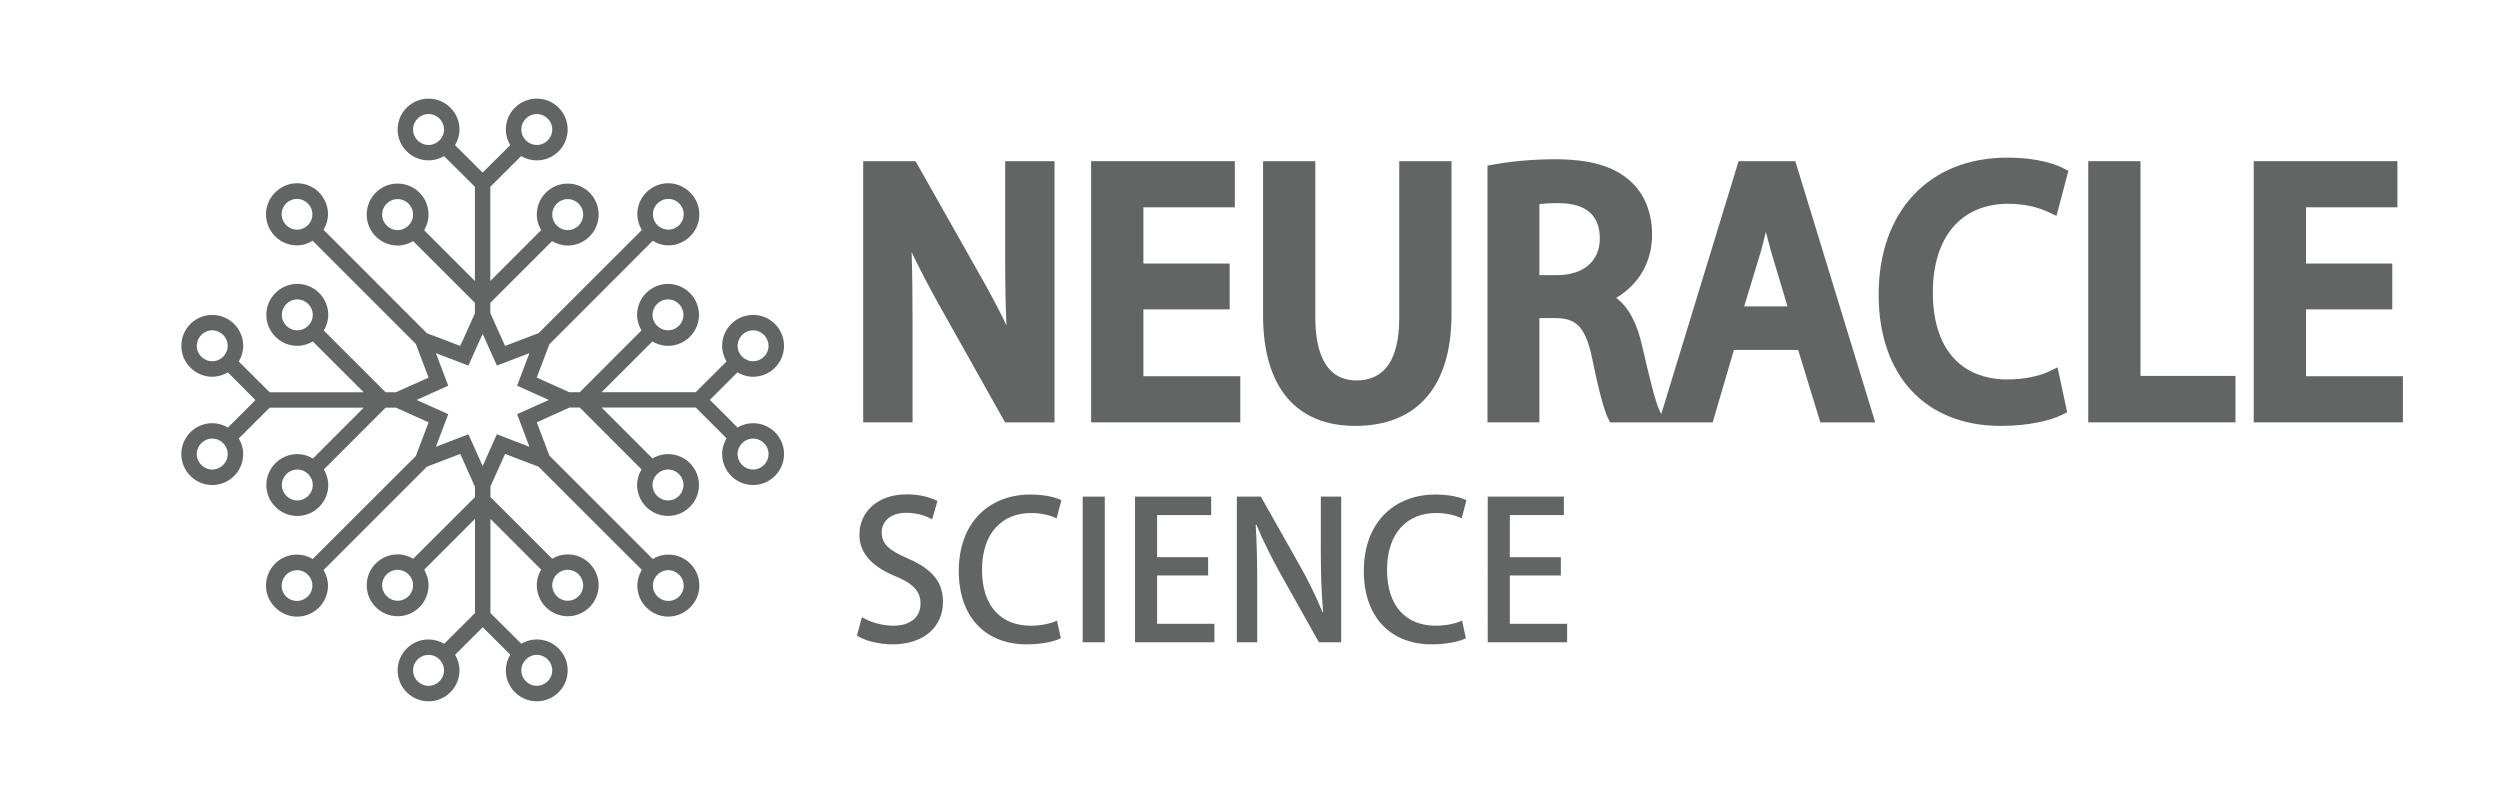 <?xml version="1.0" encoding="utf-8"?>
<!-- Generator: Adobe Illustrator 15.1.0, SVG Export Plug-In . SVG Version: 6.00 Build 0)  -->
<!DOCTYPE svg PUBLIC "-//W3C//DTD SVG 1.1//EN" "http://www.w3.org/Graphics/SVG/1.1/DTD/svg11.dtd">
<svg version="1.1" id="레이어_1" xmlns="http://www.w3.org/2000/svg" xmlns:xlink="http://www.w3.org/1999/xlink" x="0px"
	 y="0px" width="455px" height="144.504px" viewBox="0 0 455 144.504" enable-background="new 0 0 455 144.504"
	 xml:space="preserve">
<g>
	<path fill="#636464" d="M137.066,77.02c-1.042,0-2,0.291-2.838,0.786l-5.03-5.028l5.013-5.013c0.838,0.496,1.805,0.804,2.855,0.804
		c3.099,0,5.628-2.531,5.628-5.628c0-3.113-2.53-5.627-5.628-5.627c-3.112,0-5.636,2.515-5.636,5.627
		c0,1.027,0.301,2.002,0.796,2.84l-5.603,5.594h-17.131l9.236-9.221c0.84,0.479,1.813,0.787,2.858,0.787
		c3.096,0,5.627-2.531,5.627-5.627c0-3.113-2.532-5.646-5.627-5.646c-3.104,0-5.637,2.532-5.637,5.646c0,1.026,0.315,2,0.794,2.823
		l-11.222,11.239h-1.916l-5.918-2.651l2.3-6.074l18.816-18.834c0.83,0.531,1.797,0.838,2.848,0.838c3.098,0,5.628-2.531,5.628-5.662
		c0-1.54-0.649-2.959-1.676-3.969c-1.017-1.026-2.428-1.677-3.985-1.677c-3.097,0-5.629,2.532-5.629,5.628
		c0,1.061,0.309,2.019,0.822,2.891L98.029,60.631l-6.105,2.326l-2.687-5.969v-1.882l11.239-11.222
		c0.839,0.479,1.796,0.803,2.857,0.803c3.096,0,5.619-2.532,5.619-5.628c0-3.13-2.523-5.646-5.619-5.646
		c-3.115,0-5.637,2.515-5.637,5.646c0,1.043,0.299,1.985,0.794,2.823l-9.254,9.254v-17.14l5.611-5.595
		c0.84,0.496,1.805,0.787,2.849,0.787c3.104,0,5.62-2.515,5.62-5.628c0-3.096-2.516-5.61-5.62-5.61c-3.106,0-5.636,2.514-5.636,5.61
		c0,1.044,0.307,2.019,0.803,2.858l-5.028,4.995l-5.014-4.995c0.497-0.839,0.805-1.813,0.805-2.858c0-3.096-2.532-5.61-5.628-5.61
		c-3.113,0-5.627,2.514-5.627,5.61c0,3.113,2.514,5.628,5.627,5.628c1.036,0,1.993-0.291,2.823-0.77l5.611,5.577v17.14l-9.237-9.237
		c0.496-0.838,0.803-1.796,0.803-2.84c0-3.13-2.531-5.646-5.627-5.646c-3.114,0-5.629,2.515-5.629,5.646
		c0,3.096,2.515,5.628,5.629,5.628c1.035,0,2.001-0.308,2.823-0.803l11.238,11.222v1.933l-2.66,5.918l-6.073-2.308L58.89,41.83
		c0.497-0.837,0.805-1.813,0.805-2.856c0-3.096-2.524-5.628-5.628-5.628c-1.556,0-2.96,0.651-3.986,1.677
		c-1.026,1.01-1.669,2.43-1.669,3.969c0,3.13,2.524,5.662,5.628,5.662c1.052,0,2.027-0.307,2.866-0.838l18.783,18.783l2.318,6.125
		l-5.97,2.668h-1.865l-11.24-11.239c0.497-0.839,0.813-1.813,0.813-2.839c0-3.113-2.531-5.646-5.637-5.646
		c-3.104,0-5.636,2.532-5.636,5.646c0,3.096,2.532,5.627,5.636,5.627c1.035,0,1.993-0.307,2.832-0.787l9.255,9.238H49.072
		l-5.611-5.593c0.486-0.856,0.804-1.831,0.804-2.858c0-3.113-2.532-5.627-5.636-5.627c-3.098,0-5.628,2.515-5.628,5.627
		c0,3.097,2.531,5.628,5.628,5.628c1.033,0,2.001-0.308,2.83-0.804l5.029,5.046l-5.012,5.012c-0.838-0.512-1.814-0.803-2.847-0.803
		c-3.098,0-5.628,2.498-5.628,5.626c0,3.099,2.531,5.629,5.628,5.629c3.104,0,5.636-2.53,5.636-5.629c0-1.042-0.309-2-0.804-2.855
		l5.611-5.593h17.123l-9.238,9.254c-0.838-0.514-1.804-0.805-2.849-0.805c-3.104,0-5.636,2.532-5.636,5.629
		c0,3.097,2.532,5.628,5.636,5.628c3.105,0,5.637-2.532,5.637-5.628c0-1.043-0.315-2.002-0.804-2.84l11.231-11.238h1.907
		l5.928,2.668l-2.318,6.123l-18.783,18.75c-0.838-0.514-1.814-0.804-2.866-0.804c-3.104,0-5.628,2.514-5.628,5.645
		c0,1.556,0.643,2.959,1.669,3.97c1.025,1.026,2.43,1.675,3.986,1.675c3.104,0,5.628-2.532,5.628-5.628
		c0-1.042-0.308-2.018-0.805-2.855l18.817-18.817l6.065-2.311l2.676,5.988v1.865L75.21,101.686
		c-0.838-0.478-1.796-0.788-2.839-0.788c-3.114,0-5.629,2.532-5.629,5.612c0,3.113,2.515,5.646,5.629,5.646
		c3.096,0,5.627-2.532,5.627-5.646c0-1.025-0.307-1.985-0.795-2.823l9.245-9.253v17.141l-5.609,5.594
		c-0.839-0.497-1.796-0.788-2.841-0.788c-3.113,0-5.627,2.532-5.627,5.628c0,3.113,2.514,5.628,5.627,5.628
		c3.097,0,5.628-2.515,5.628-5.628c0-1.026-0.308-2.018-0.795-2.839l5.021-5.013l5.012,4.994c-0.497,0.839-0.803,1.813-0.803,2.857
		c0,3.113,2.53,5.628,5.636,5.628c3.104,0,5.62-2.515,5.62-5.628c0-3.096-2.516-5.628-5.62-5.628c-1.035,0-1.994,0.291-2.832,0.77
		l-5.603-5.576V94.434l9.229,9.237c-0.496,0.837-0.794,1.796-0.794,2.839c0,3.113,2.522,5.646,5.637,5.646
		c3.096,0,5.619-2.532,5.619-5.646c0-3.08-2.523-5.612-5.619-5.612c-1.045,0-2.001,0.292-2.841,0.788L89.262,90.465v-1.934
		l2.662-5.919l6.091,2.327l18.799,18.783c-0.514,0.855-0.822,1.813-0.822,2.873c0,3.096,2.532,5.628,5.629,5.628
		c1.557,0,2.968-0.649,3.985-1.675c1.027-1.01,1.676-2.414,1.676-3.97c0-3.131-2.53-5.645-5.628-5.645
		c-1.05,0-2.018,0.29-2.856,0.804l-18.8-18.802l-2.308-6.072l5.953-2.686h1.881l11.24,11.255c-0.497,0.821-0.813,1.797-0.813,2.84
		c0,3.097,2.533,5.628,5.637,5.628c3.096,0,5.627-2.532,5.627-5.628c0-3.097-2.532-5.629-5.627-5.629
		c-1.045,0-2.002,0.292-2.841,0.788l-9.253-9.254h17.131l5.603,5.594c-0.495,0.855-0.796,1.83-0.796,2.873
		c0,3.099,2.524,5.629,5.636,5.629c3.099,0,5.628-2.53,5.628-5.629C142.694,79.517,140.165,77.02,137.066,77.02z M137.066,60.117
		c1.54,0,2.807,1.283,2.807,2.822c0,1.557-1.267,2.807-2.807,2.807c-1.555,0-2.822-1.25-2.822-2.807
		C134.244,61.4,135.511,60.117,137.066,60.117z M121.586,54.489c1.548,0,2.805,1.267,2.805,2.823c0,1.539-1.257,2.805-2.805,2.805
		c-1.556,0-2.824-1.266-2.824-2.805C118.763,55.755,120.03,54.489,121.586,54.489z M121.653,36.203c0.771,0,1.456,0.307,1.969,0.82
		c0.505,0.497,0.813,1.18,0.813,1.95c0,1.574-1.257,2.822-2.814,2.822c-0.77,0-1.454-0.308-1.967-0.803
		c-0.497-0.514-0.821-1.198-0.821-2.001C118.833,37.468,120.098,36.203,121.653,36.203z M103.333,36.236
		c1.548,0,2.804,1.266,2.804,2.823c0,1.54-1.256,2.823-2.804,2.823c-1.566,0-2.824-1.283-2.824-2.823
		C100.51,37.502,101.768,36.236,103.333,36.236z M97.697,20.755c1.548,0,2.813,1.266,2.813,2.805c0,1.557-1.265,2.823-2.813,2.823
		c-1.549,0-2.813-1.266-2.813-2.823C94.883,22.021,96.148,20.755,97.697,20.755z M77.998,26.383c-1.557,0-2.823-1.266-2.823-2.823
		c0-1.54,1.266-2.805,2.823-2.805c1.548,0,2.813,1.266,2.813,2.805C80.811,25.117,79.545,26.383,77.998,26.383z M72.371,41.882
		c-1.558,0-2.823-1.283-2.823-2.823c0-1.557,1.265-2.823,2.823-2.823c1.556,0,2.804,1.266,2.804,2.823
		C75.175,40.599,73.927,41.882,72.371,41.882z M51.261,38.974c0-0.77,0.307-1.454,0.804-1.95c0.513-0.513,1.197-0.82,1.975-0.82
		c1.548,0,2.814,1.265,2.814,2.788c0,0.804-0.317,1.488-0.821,2.001c-0.505,0.495-1.197,0.803-1.967,0.803
		C52.519,41.796,51.261,40.548,51.261,38.974z M54.108,60.117c-1.548,0-2.813-1.266-2.813-2.805c0-1.557,1.265-2.823,2.813-2.823
		c1.548,0,2.814,1.267,2.814,2.823C56.922,58.851,55.656,60.117,54.108,60.117z M38.628,65.746c-1.548,0-2.814-1.25-2.814-2.807
		c0-1.539,1.266-2.822,2.814-2.822c1.547,0,2.814,1.283,2.814,2.822C41.442,64.497,40.175,65.746,38.628,65.746z M38.628,85.453
		c-1.548,0-2.814-1.266-2.814-2.807c0-1.572,1.266-2.822,2.814-2.822c1.547,0,2.814,1.25,2.814,2.822
		C41.442,84.187,40.175,85.453,38.628,85.453z M54.108,91.081c-1.548,0-2.813-1.267-2.813-2.806c0-1.557,1.265-2.822,2.813-2.822
		c1.548,0,2.814,1.265,2.814,2.822C56.922,89.814,55.656,91.081,54.108,91.081z M54.04,109.367c-0.778,0-1.462-0.291-1.975-0.803
		c-0.498-0.498-0.804-1.197-0.804-1.968c0-1.54,1.258-2.822,2.806-2.822c0.77,0,1.462,0.308,1.967,0.82
		c0.504,0.497,0.821,1.199,0.821,1.985C56.854,108.119,55.588,109.367,54.04,109.367z M72.371,109.333
		c-1.558,0-2.823-1.267-2.823-2.823c0-1.54,1.265-2.805,2.823-2.805c1.556,0,2.804,1.266,2.804,2.805
		C75.175,108.066,73.927,109.333,72.371,109.333z M77.998,124.815c-1.557,0-2.823-1.25-2.823-2.806s1.266-2.822,2.823-2.822
		c1.548,0,2.813,1.266,2.813,2.822S79.545,124.815,77.998,124.815z M97.697,119.188c1.548,0,2.813,1.266,2.813,2.822
		s-1.265,2.806-2.813,2.806c-1.549,0-2.813-1.25-2.813-2.806S96.148,119.188,97.697,119.188z M103.333,103.705
		c1.548,0,2.804,1.266,2.804,2.805c0,1.556-1.256,2.823-2.804,2.823c-1.566,0-2.824-1.267-2.824-2.823
		C100.51,104.971,101.768,103.705,103.333,103.705z M124.435,106.596c0,0.771-0.308,1.454-0.813,1.968
		c-0.513,0.513-1.198,0.803-1.969,0.803c-1.555,0-2.82-1.248-2.82-2.788c0-0.787,0.324-1.488,0.821-1.985
		c0.514-0.512,1.198-0.82,1.967-0.82C123.177,103.773,124.435,105.056,124.435,106.596z M121.586,85.453
		c1.548,0,2.805,1.265,2.805,2.822c0,1.539-1.257,2.806-2.805,2.806c-1.556,0-2.824-1.267-2.824-2.806
		C118.763,86.718,120.03,85.453,121.586,85.453z M94.112,75.377l2.241,5.936l-5.918-2.275l-2.592,5.782l-2.592-5.782l-5.919,2.275
		l2.25-5.936l-5.774-2.584l5.774-2.6l-2.25-5.918l5.919,2.257l2.592-5.781l2.592,5.781l5.918-2.257l-2.241,5.918l5.766,2.6
		L94.112,75.377z M137.066,85.453c-1.555,0-2.822-1.266-2.822-2.807c0-1.572,1.267-2.822,2.822-2.822c1.54,0,2.807,1.25,2.807,2.822
		C139.873,84.187,138.606,85.453,137.066,85.453z"/>
	<g>
		<g>
			<path fill="#636464" d="M182.941,47.213c0,4.554,0.075,8.419,0.24,12.007c-1.359-2.832-2.856-5.684-4.441-8.456l-12.107-21.431
				H157.1v47.537h8.985V58.756c0-5.124-0.051-9.216-0.167-12.854c1.372,2.865,2.973,5.946,4.832,9.301l12.167,21.668h9.006V29.333
				h-8.982V47.213z"/>
			<polygon fill="#636464" points="208.099,56.305 223.799,56.305 223.799,47.966 208.099,47.966 208.099,37.73 224.739,37.73 
				224.739,29.333 198.586,29.333 198.586,76.871 225.734,76.871 225.734,68.473 208.099,68.473 			"/>
			<path fill="#636464" d="M254.663,57.819c0,7.576-2.619,11.417-7.783,11.417c-6.191,0-7.491-6.208-7.491-11.417V29.333h-9.511
				v28.075c0,12.966,5.955,20.106,16.768,20.106c11.303,0,17.528-7.203,17.528-20.282V29.333h-9.51V57.819z"/>
			<path fill="#636464" d="M316.424,29.333l-14.075,46.022l-0.241-0.464c-0.82-1.588-1.991-6.52-3.218-11.859
				c-0.941-4.229-2.473-7.101-4.743-8.822c4.134-2.427,6.532-6.576,6.532-11.508c0-4.046-1.434-7.53-4.026-9.8
				c-2.986-2.674-7.332-3.92-13.677-3.92c-3.762,0-7.824,0.35-11.144,0.96l-1.112,0.204v46.725h9.45V57.886h2.744
				c3.54,0,5.566,1.11,6.817,7.174c1.123,5.555,2.19,9.587,2.93,11.062l0.376,0.749h8.847h1.247h8.576l3.865-13.184h11.692
				l4.044,13.184h9.984l-14.542-47.537H316.424z M291.168,43.404c0,4.114-2.981,6.67-7.781,6.67h-3.216v-12.93
				c0.783-0.1,1.916-0.176,3.391-0.176C288.609,36.969,291.168,39.134,291.168,43.404z M325.33,55.759h-7.887l3.051-10.06
				c0.308-1.115,0.604-2.301,0.89-3.508c0.303,1.192,0.623,2.409,0.954,3.596L325.33,55.759z"/>
			<path fill="#636464" d="M365.539,37.086c3.347,0,5.802,0.823,7.273,1.513l1.473,0.691l2.158-8.188l-0.959-0.501
				c-0.857-0.449-4.125-1.912-10.181-1.912c-14.208,0-23.389,9.778-23.389,24.911c0,14.751,8.514,23.915,22.219,23.915
				c5.248,0,9.202-1.042,11.151-2.018l0.941-0.471l-1.756-8.167l-1.556,0.754c-1.812,0.879-4.753,1.447-7.493,1.447
				c-8.67,0-13.643-5.763-13.643-15.811C351.778,43.128,356.922,37.086,365.539,37.086z"/>
			<polygon fill="#636464" points="389.57,29.333 380.06,29.333 380.06,76.871 406.858,76.871 406.858,68.415 389.57,68.415 			"/>
			<polygon fill="#636464" points="419.691,68.473 419.691,56.305 435.393,56.305 435.393,47.966 419.691,47.966 419.691,37.73 
				436.329,37.73 436.329,29.333 410.18,29.333 410.18,76.871 437.328,76.871 437.328,68.473 			"/>
		</g>
		<path fill="#636464" d="M169.651,94.509c-0.868-0.485-2.531-1.178-4.714-1.178c-3.152,0-4.468,1.836-4.468,3.535
			c0,2.251,1.489,3.36,4.851,4.815c4.261,1.871,6.305,4.192,6.305,7.831c0,4.435-3.291,7.761-9.251,7.761
			c-2.494,0-5.127-0.728-6.409-1.594l0.9-3.361c1.42,0.866,3.569,1.559,5.752,1.559c3.152,0,4.919-1.628,4.919-4.019
			c0-2.252-1.351-3.638-4.504-4.954c-3.949-1.595-6.618-3.985-6.618-7.589c0-4.191,3.362-7.345,8.627-7.345
			c2.531,0,4.436,0.624,5.579,1.212L169.651,94.509z"/>
		<path fill="#636464" d="M193.068,116.164c-1.107,0.554-3.359,1.108-6.235,1.108c-7.381,0-12.335-4.885-12.335-13.339
			c0-9.008,5.683-13.929,13.028-13.929c3.048,0,4.92,0.659,5.646,1.041l-0.865,3.292c-1.109-0.52-2.667-0.97-4.644-0.97
			c-5.127,0-8.938,3.464-8.938,10.359c0,6.515,3.396,10.152,8.87,10.152c1.801,0,3.637-0.381,4.781-0.936L193.068,116.164z"/>
		<path fill="#636464" d="M197.048,90.386h4.019v26.506h-4.019V90.386z"/>
		<path fill="#636464" d="M221.023,116.892h-14.448V90.386h13.859v3.361h-9.84v7.658h9.285v3.326h-9.285v8.8h10.429V116.892z"/>
		<path fill="#636464" d="M244.096,116.892h-4.053l-6.965-12.405c-1.593-2.875-3.188-5.994-4.4-8.973l-0.139,0.035
			c0.208,3.36,0.278,6.791,0.278,11.433v9.91h-3.708V90.386h4.366l6.929,12.265c1.664,2.911,3.152,5.96,4.296,8.767l0.104-0.035
			c-0.311-3.604-0.416-6.998-0.416-11.226v-9.771h3.707V116.892z"/>
		<path fill="#636464" d="M266.785,116.164c-1.107,0.554-3.361,1.108-6.236,1.108c-7.381,0-12.334-4.885-12.334-13.339
			c0-9.008,5.681-13.929,13.027-13.929c3.05,0,4.919,0.659,5.647,1.041l-0.865,3.292c-1.11-0.52-2.67-0.97-4.644-0.97
			c-5.128,0-8.939,3.464-8.939,10.359c0,6.515,3.396,10.152,8.869,10.152c1.801,0,3.639-0.381,4.782-0.936L266.785,116.164z"/>
		<path fill="#636464" d="M285.215,116.892h-14.448V90.386h13.858v3.361h-9.839v7.658h9.286v3.326h-9.286v8.8h10.43V116.892z"/>
	</g>
</g>
</svg>
